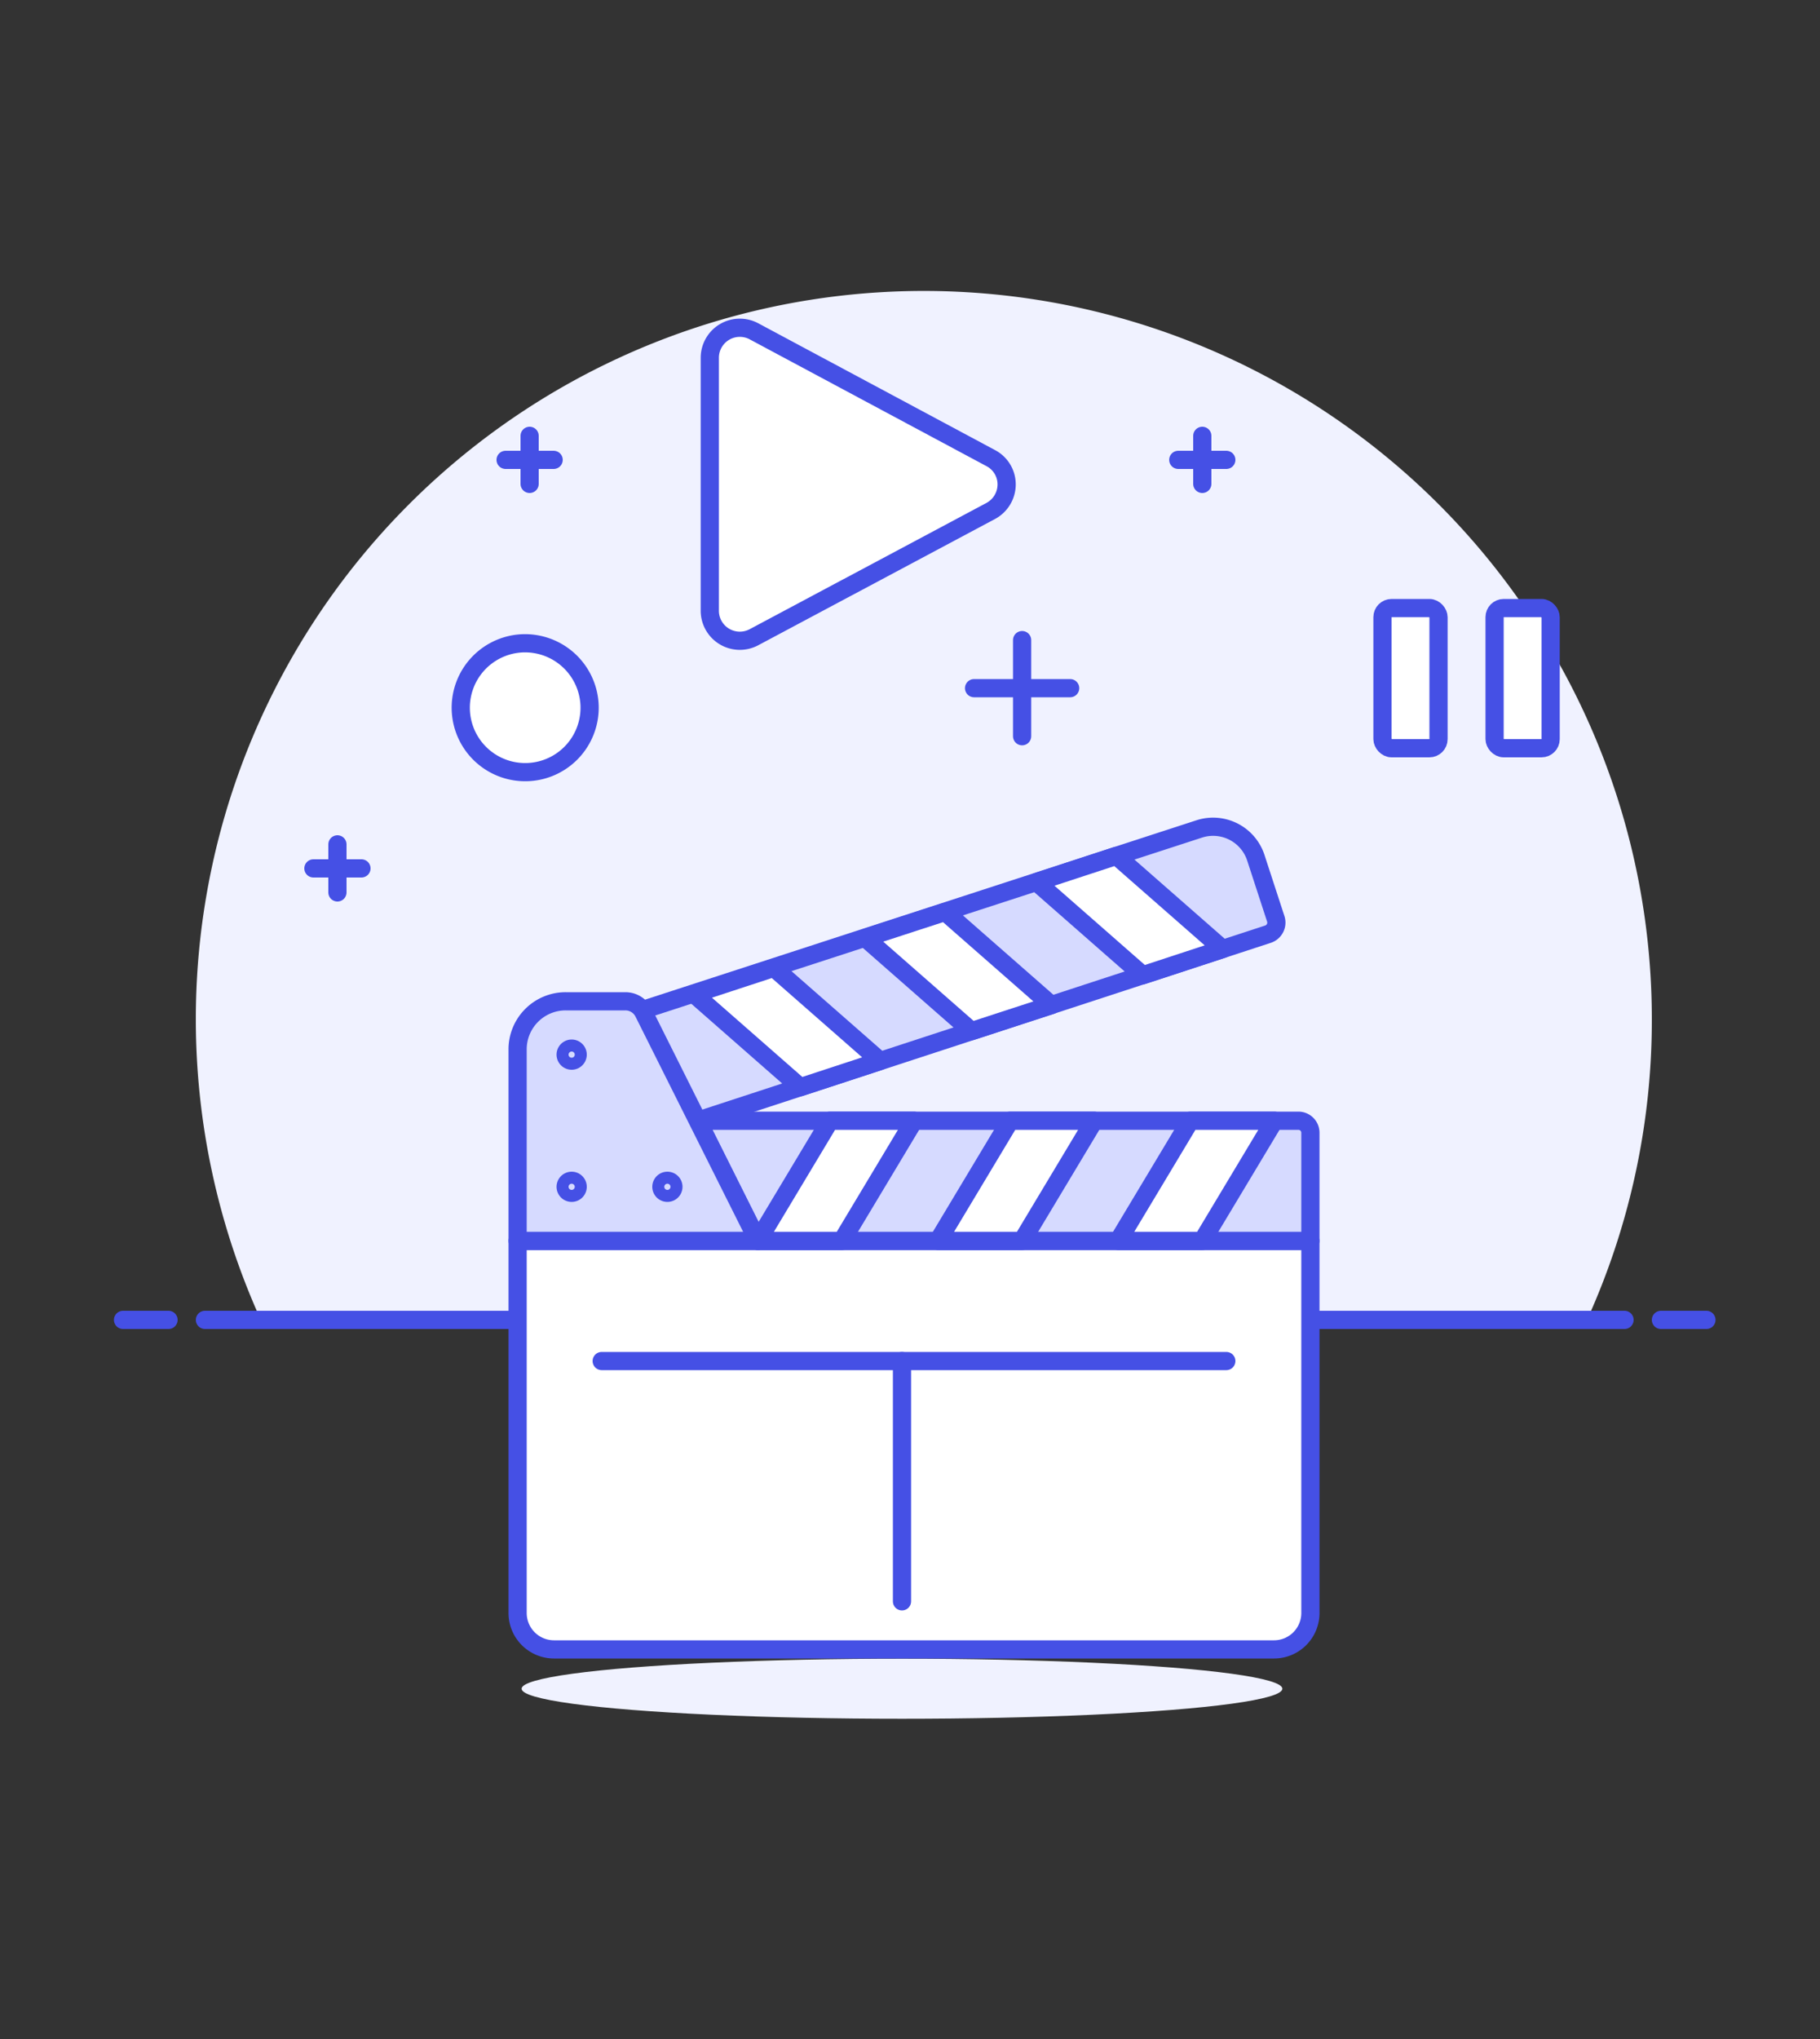 <svg id="Duotone" xmlns="http://www.w3.org/2000/svg" viewBox="0 0 100 112"><rect x="0" y="0" width="100" height="112" fill="#333333" stroke="none"/><defs><style>.cls-1{fill:#f0f2ff;}.cls-2{fill:none;}.cls-2,.cls-3,.cls-4{stroke:#4550e5;stroke-linecap:round;stroke-linejoin:round;}.cls-3{fill:#d6daff;}.cls-4,.cls-5{fill:#fff;}</style></defs><title>32- film-slate</title><g id="Icons"><g id="Background"><g id="New_Symbol_69-20" data-name="New Symbol 69"><path class="cls-1" d="M90.76,56A40,40,0,1,0,14.33,72.5H87.2A39.85,39.85,0,0,0,90.76,56Z"/><line class="cls-2" x1="11.26" y1="72.5" x2="89.26" y2="72.5"/><line class="cls-2" x1="6.76" y1="72.5" x2="9.26" y2="72.5"/><line class="cls-2" x1="91.26" y1="72.5" x2="93.76" y2="72.5"/></g></g><g id="Scene"><path class="cls-3" d="M65.9,45.53A2.47,2.47,0,0,1,69,47.11l1.1,3.37a.67.67,0,0,1-.42.83L36.34,62.21l-3.28-6Z"/><polygon class="cls-4" points="42.52 53.16 38.13 54.6 43.97 59.72 48.36 58.28 42.52 53.16"/><polygon class="cls-4" points="51.93 50.09 47.54 51.52 53.38 56.64 57.77 55.21 51.93 50.09"/><polygon class="cls-4" points="61.34 47.01 56.95 48.45 62.79 53.57 67.18 52.13 61.34 47.01"/><ellipse class="cls-1" cx="49.56" cy="92.76" rx="20.9" ry="1.65"/><path class="cls-5" d="M28.44,68.16H72a0,0,0,0,1,0,0V88.6a2,2,0,0,1-2,2H30.44a2,2,0,0,1-2-2V68.16A0,0,0,0,1,28.44,68.16Z"/><path class="cls-2" d="M28.44,68.16H72a0,0,0,0,1,0,0V88.6a2,2,0,0,1-2,2H30.44a2,2,0,0,1-2-2V68.16A0,0,0,0,1,28.44,68.16Z"/><path class="cls-3" d="M38.34,61.56l3.3,6.6H72V62.22a.66.66,0,0,0-.66-.66Z"/><path class="cls-3" d="M41.64,68.16H28.44V57.6A2.64,2.64,0,0,1,31.08,55h3.28a1.12,1.12,0,0,1,1,.61Z"/><line class="cls-2" x1="33.06" y1="74.76" x2="67.38" y2="74.76"/><line class="cls-2" x1="49.56" y1="74.76" x2="49.56" y2="87.96"/><polygon class="cls-4" points="45.6 61.56 50.22 61.56 46.26 68.16 41.64 68.16 45.6 61.56"/><polygon class="cls-4" points="55.5 61.56 60.12 61.56 56.16 68.16 51.54 68.16 55.5 61.56"/><polygon class="cls-4" points="65.4 61.56 70.02 61.56 66.06 68.16 61.44 68.16 65.4 61.56"/><path class="cls-2" d="M31.74,65.19a.33.33,0,1,1-.33-.33A.33.33,0,0,1,31.74,65.19Z"/><path class="cls-2" d="M31.74,57.93a.33.33,0,1,1-.33-.33A.33.33,0,0,1,31.74,57.93Z"/><path class="cls-2" d="M37,65.19a.33.33,0,1,1-.33-.33A.33.33,0,0,1,37,65.19Z"/><line class="cls-2" x1="66.06" y1="26.58" x2="66.06" y2="23.94"/><line class="cls-2" x1="64.74" y1="25.26" x2="67.38" y2="25.26"/><line class="cls-2" x1="29.1" y1="26.58" x2="29.1" y2="23.94"/><line class="cls-2" x1="27.78" y1="25.26" x2="30.42" y2="25.26"/><line class="cls-2" x1="18.54" y1="49.02" x2="18.54" y2="46.38"/><line class="cls-2" x1="17.22" y1="47.7" x2="19.86" y2="47.7"/><line class="cls-2" x1="56.16" y1="40.44" x2="56.16" y2="35.16"/><line class="cls-2" x1="53.52" y1="37.8" x2="58.8" y2="37.8"/><path class="cls-4" d="M41.43,18.2A1.65,1.65,0,0,0,39,19.65V33.51A1.65,1.65,0,0,0,41.43,35l13-6.93a1.66,1.66,0,0,0,.88-1.46,1.63,1.63,0,0,0-.88-1.45Z"/><rect class="cls-4" x="75.96" y="33.4" width="3.08" height="7.7" rx="0.5" ry="0.5"/><rect class="cls-4" x="82.12" y="33.4" width="3.08" height="7.7" rx="0.5" ry="0.5"/><path class="cls-4" d="M32.39,38.66a3.54,3.54,0,1,1-3.75-3.32A3.55,3.55,0,0,1,32.39,38.66Z"/></g></g></svg>
